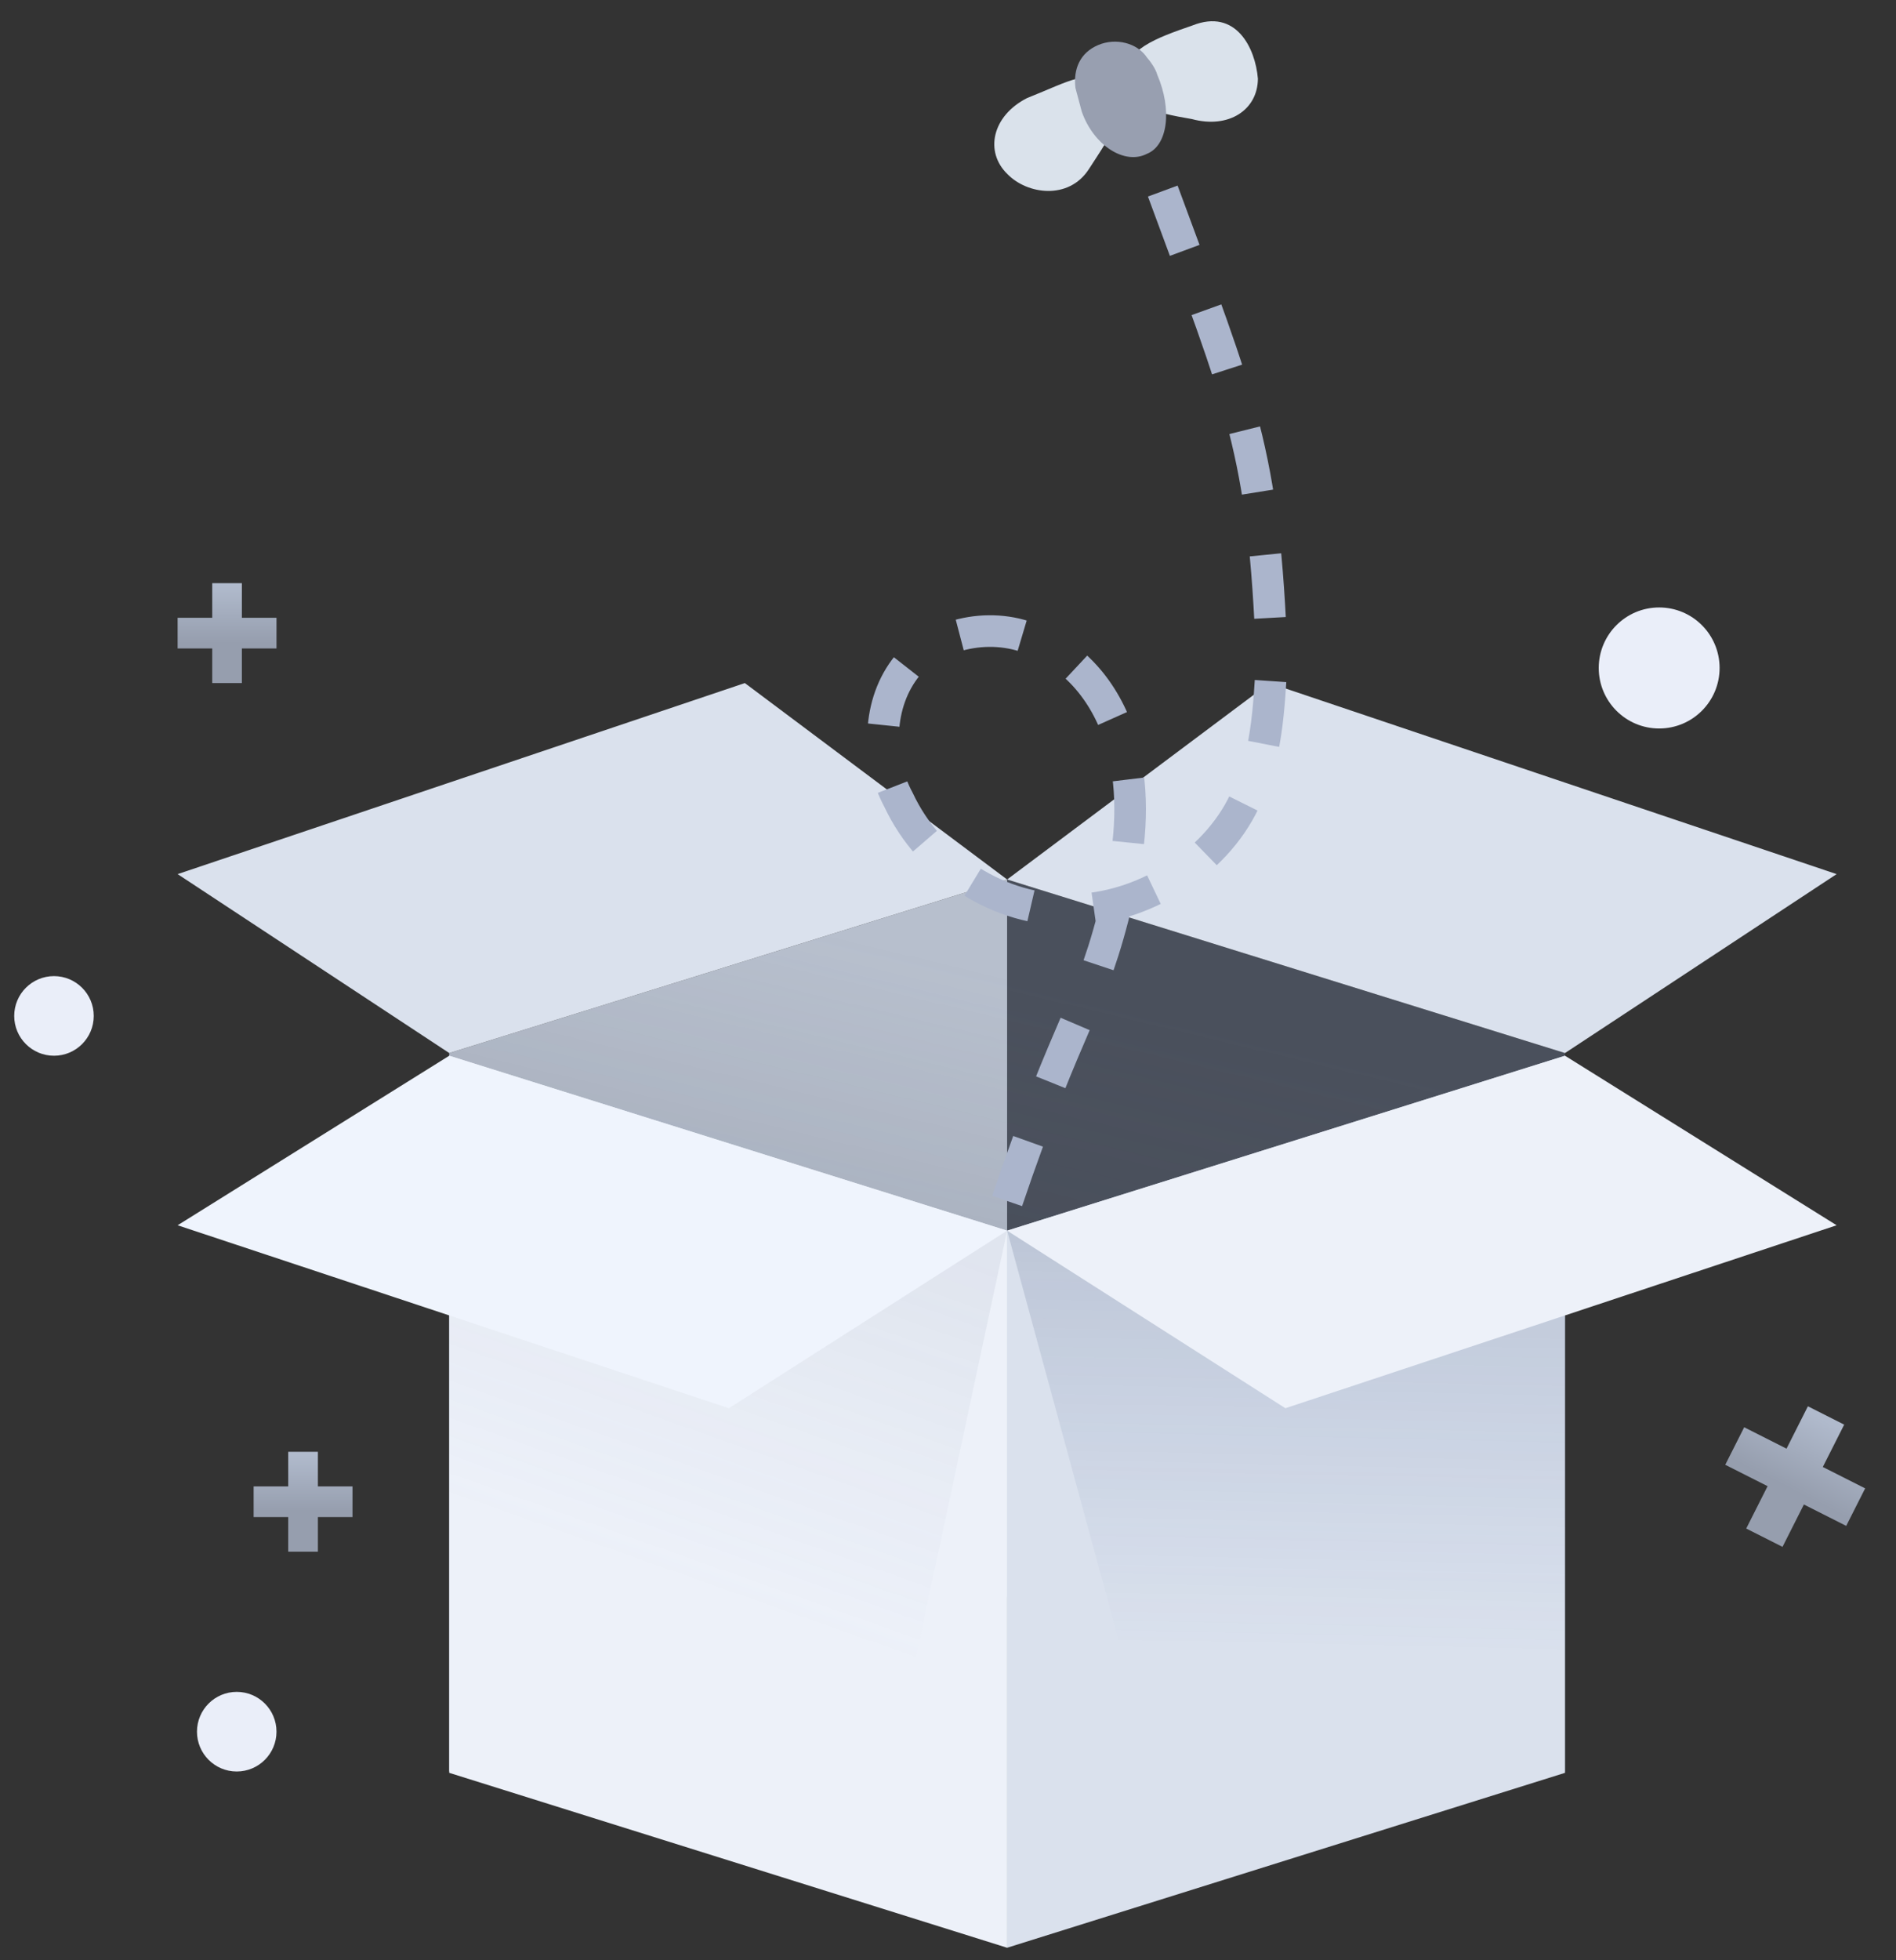 <svg width="120" height="124" viewBox="0 0 120 124" fill="none" xmlns="http://www.w3.org/2000/svg">
<rect x="0" y="0" width="120" height="124" fill="#333333" stroke="none"/>
<path d="M105.01 46.082C107.122 46.082 108.835 44.368 108.835 42.254C108.835 40.14 107.122 38.426 105.01 38.426C102.898 38.426 101.186 40.14 101.186 42.254C101.186 44.368 102.898 46.082 105.01 46.082Z" fill="#EAEEF9"/>
<path d="M3.417 66.783C4.806 66.783 5.933 65.656 5.933 64.265C5.933 62.874 4.806 61.746 3.417 61.746C2.027 61.746 0.9 62.874 0.9 64.265C0.9 65.656 2.027 66.783 3.417 66.783Z" fill="#EAEEF9"/>
<path d="M14.983 112.06C16.373 112.06 17.499 110.932 17.499 109.541C17.499 108.151 16.373 107.023 14.983 107.023C13.593 107.023 12.467 108.151 12.467 109.541C12.467 110.932 13.593 112.06 14.983 112.06Z" fill="#EAEEF9"/>
<path d="M28.433 112.06L63.742 100.996V55.634L28.433 66.613V112.06Z" fill="#B7BFCD"/>
<path opacity="0.4" d="M99.051 112.06L63.742 100.996V55.634L99.051 66.613V112.06Z" fill="#6D7C9A"/>
<g opacity="0.13">
<path d="M28.433 112.06L63.742 100.996V55.634L28.433 66.613V112.06Z" fill="url(#paint0_linear)"/>
<path d="M99.051 112.06L63.742 100.996V55.634L99.051 66.613V112.06Z" fill="url(#paint1_linear)"/>
</g>
<path d="M63.742 123.209L28.433 112.145V66.783L63.742 77.847V123.209Z" fill="#EDF1F9"/>
<path d="M63.742 123.209L99.051 112.145V66.783L63.742 77.847V123.209Z" fill="#DAE1ED"/>
<path opacity="0.09" d="M55.742 115.209L28.433 112.145V66.783L63.742 77.847L55.742 115.209Z" fill="url(#paint2_linear)"/>
<path opacity="0.2" d="M71.742 107.209L99.051 112.145V66.783L63.742 77.847L71.742 107.209Z" fill="url(#paint3_linear)"/>
<path d="M63.742 55.634L47.141 43.209L11.242 55.294L28.433 66.613L63.742 55.634Z" fill="#DAE1ED"/>
<path d="M63.742 55.634L80.343 43.209L116.242 55.294L99.051 66.613L63.742 55.634Z" fill="#DAE1ED"/>
<path d="M28.433 66.783L63.742 77.847L46.13 89.081L11.242 77.507L28.433 66.783Z" fill="#EFF4FD"/>
<path d="M99.051 66.783L63.742 77.847L81.354 89.081L116.242 77.507L99.051 66.783Z" fill="#EDF1F9"/>
<path d="M73.593 12.086C78.54 25.51 80.014 28.493 80.498 41.721C80.312 44.74 80.197 48.024 78.773 50.667C76.872 54.712 72.222 57.513 67.829 57.558C63.303 57.639 58.866 54.868 56.868 50.595C55.463 48.002 55.508 44.454 57.435 42.1C59.531 39.842 63.217 39.279 65.869 40.69C68.786 42.029 70.527 44.816 71.171 47.754C71.816 50.692 71.533 53.879 70.746 56.777C69.1 63.825 67.736 64.165 63.699 76.097" stroke="#ABB5CC" stroke-width="2" stroke-miterlimit="10" stroke-dasharray="4 4"/>
<path d="M79.614 4.98C79.602 6.954 77.765 8.163 75.436 7.532C72.983 7.114 71.247 6.683 71.135 4.922C71.191 3.115 73.163 2.408 75.47 1.611C78.237 0.511 79.457 3.051 79.614 4.98Z" fill="#DAE2EB"/>
<path d="M63.765 11.016C65.008 12.296 67.628 12.669 68.905 10.715C70.306 8.548 71.504 6.973 70.217 5.526C68.974 4.246 67.764 5.108 64.997 6.207C62.779 7.338 62.309 9.615 63.765 11.016Z" fill="#DAE2EB"/>
<path d="M69.5 2.851C70.632 2.369 71.987 2.723 72.591 3.636C72.849 3.925 73.151 4.382 73.241 4.716C74.204 6.967 73.901 9.198 72.602 9.725C71.179 10.464 69.219 9.197 68.469 7.069C68.29 6.4 68.201 6.066 68.066 5.564C67.921 4.349 68.369 3.333 69.5 2.851C69.668 2.806 69.5 2.851 69.5 2.851Z" fill="#989FB0"/>
<path d="M17.499 39.079H15.309V36.889H13.432V39.079H11.242V41.019H13.432V43.209H15.309V41.019H17.499V39.079Z" fill="url(#paint4_linear)"/>
<path d="M22.31 94.026H20.12V91.836H18.242V94.026H16.052V95.966H18.242V98.156H20.12V95.966H22.31V94.026Z" fill="url(#paint5_linear)"/>
<path d="M118.048 94.15L115.368 92.797L116.721 90.118L114.424 88.958L113.071 91.638L110.392 90.285L109.193 92.658L111.873 94.011L110.52 96.691L112.817 97.85L114.17 95.171L116.849 96.523L118.048 94.15Z" fill="url(#paint6_linear)"/>
<defs>
<linearGradient id="paint0_linear" x1="52.596" y1="58.92" x2="47.78" y2="78.969" gradientUnits="userSpaceOnUse">
<stop offset="0.003" stop-color="#606673" stop-opacity="0"/>
<stop offset="1" stop-color="#373C47"/>
</linearGradient>
<linearGradient id="paint1_linear" x1="52.596" y1="58.92" x2="47.78" y2="78.969" gradientUnits="userSpaceOnUse">
<stop offset="0.003" stop-color="#606673" stop-opacity="0"/>
<stop offset="1" stop-color="#373C47"/>
</linearGradient>
<linearGradient id="paint2_linear" x1="36.349" y1="97.829" x2="44.831" y2="73.871" gradientUnits="userSpaceOnUse">
<stop offset="0.003" stop-color="#6C80AA" stop-opacity="0"/>
<stop offset="1" stop-color="#5D6A86"/>
</linearGradient>
<linearGradient id="paint3_linear" x1="82.798" y1="104.373" x2="83.465" y2="73.97" gradientUnits="userSpaceOnUse">
<stop offset="0.003" stop-color="#314F91" stop-opacity="0"/>
<stop offset="1" stop-color="#324264"/>
</linearGradient>
<linearGradient id="paint4_linear" x1="14.371" y1="37.109" x2="14.371" y2="40.656" gradientUnits="userSpaceOnUse">
<stop stop-color="#B0BACC"/>
<stop offset="1" stop-color="#969EAE"/>
</linearGradient>
<linearGradient id="paint5_linear" x1="19.182" y1="92.056" x2="19.182" y2="95.603" gradientUnits="userSpaceOnUse">
<stop stop-color="#B0BACC"/>
<stop offset="1" stop-color="#969EAE"/>
</linearGradient>
<linearGradient id="paint6_linear" x1="115.437" y1="89.807" x2="113.246" y2="94.147" gradientUnits="userSpaceOnUse">
<stop stop-color="#B0BACC"/>
<stop offset="1" stop-color="#969EAE"/>
</linearGradient>
</defs>
</svg>
